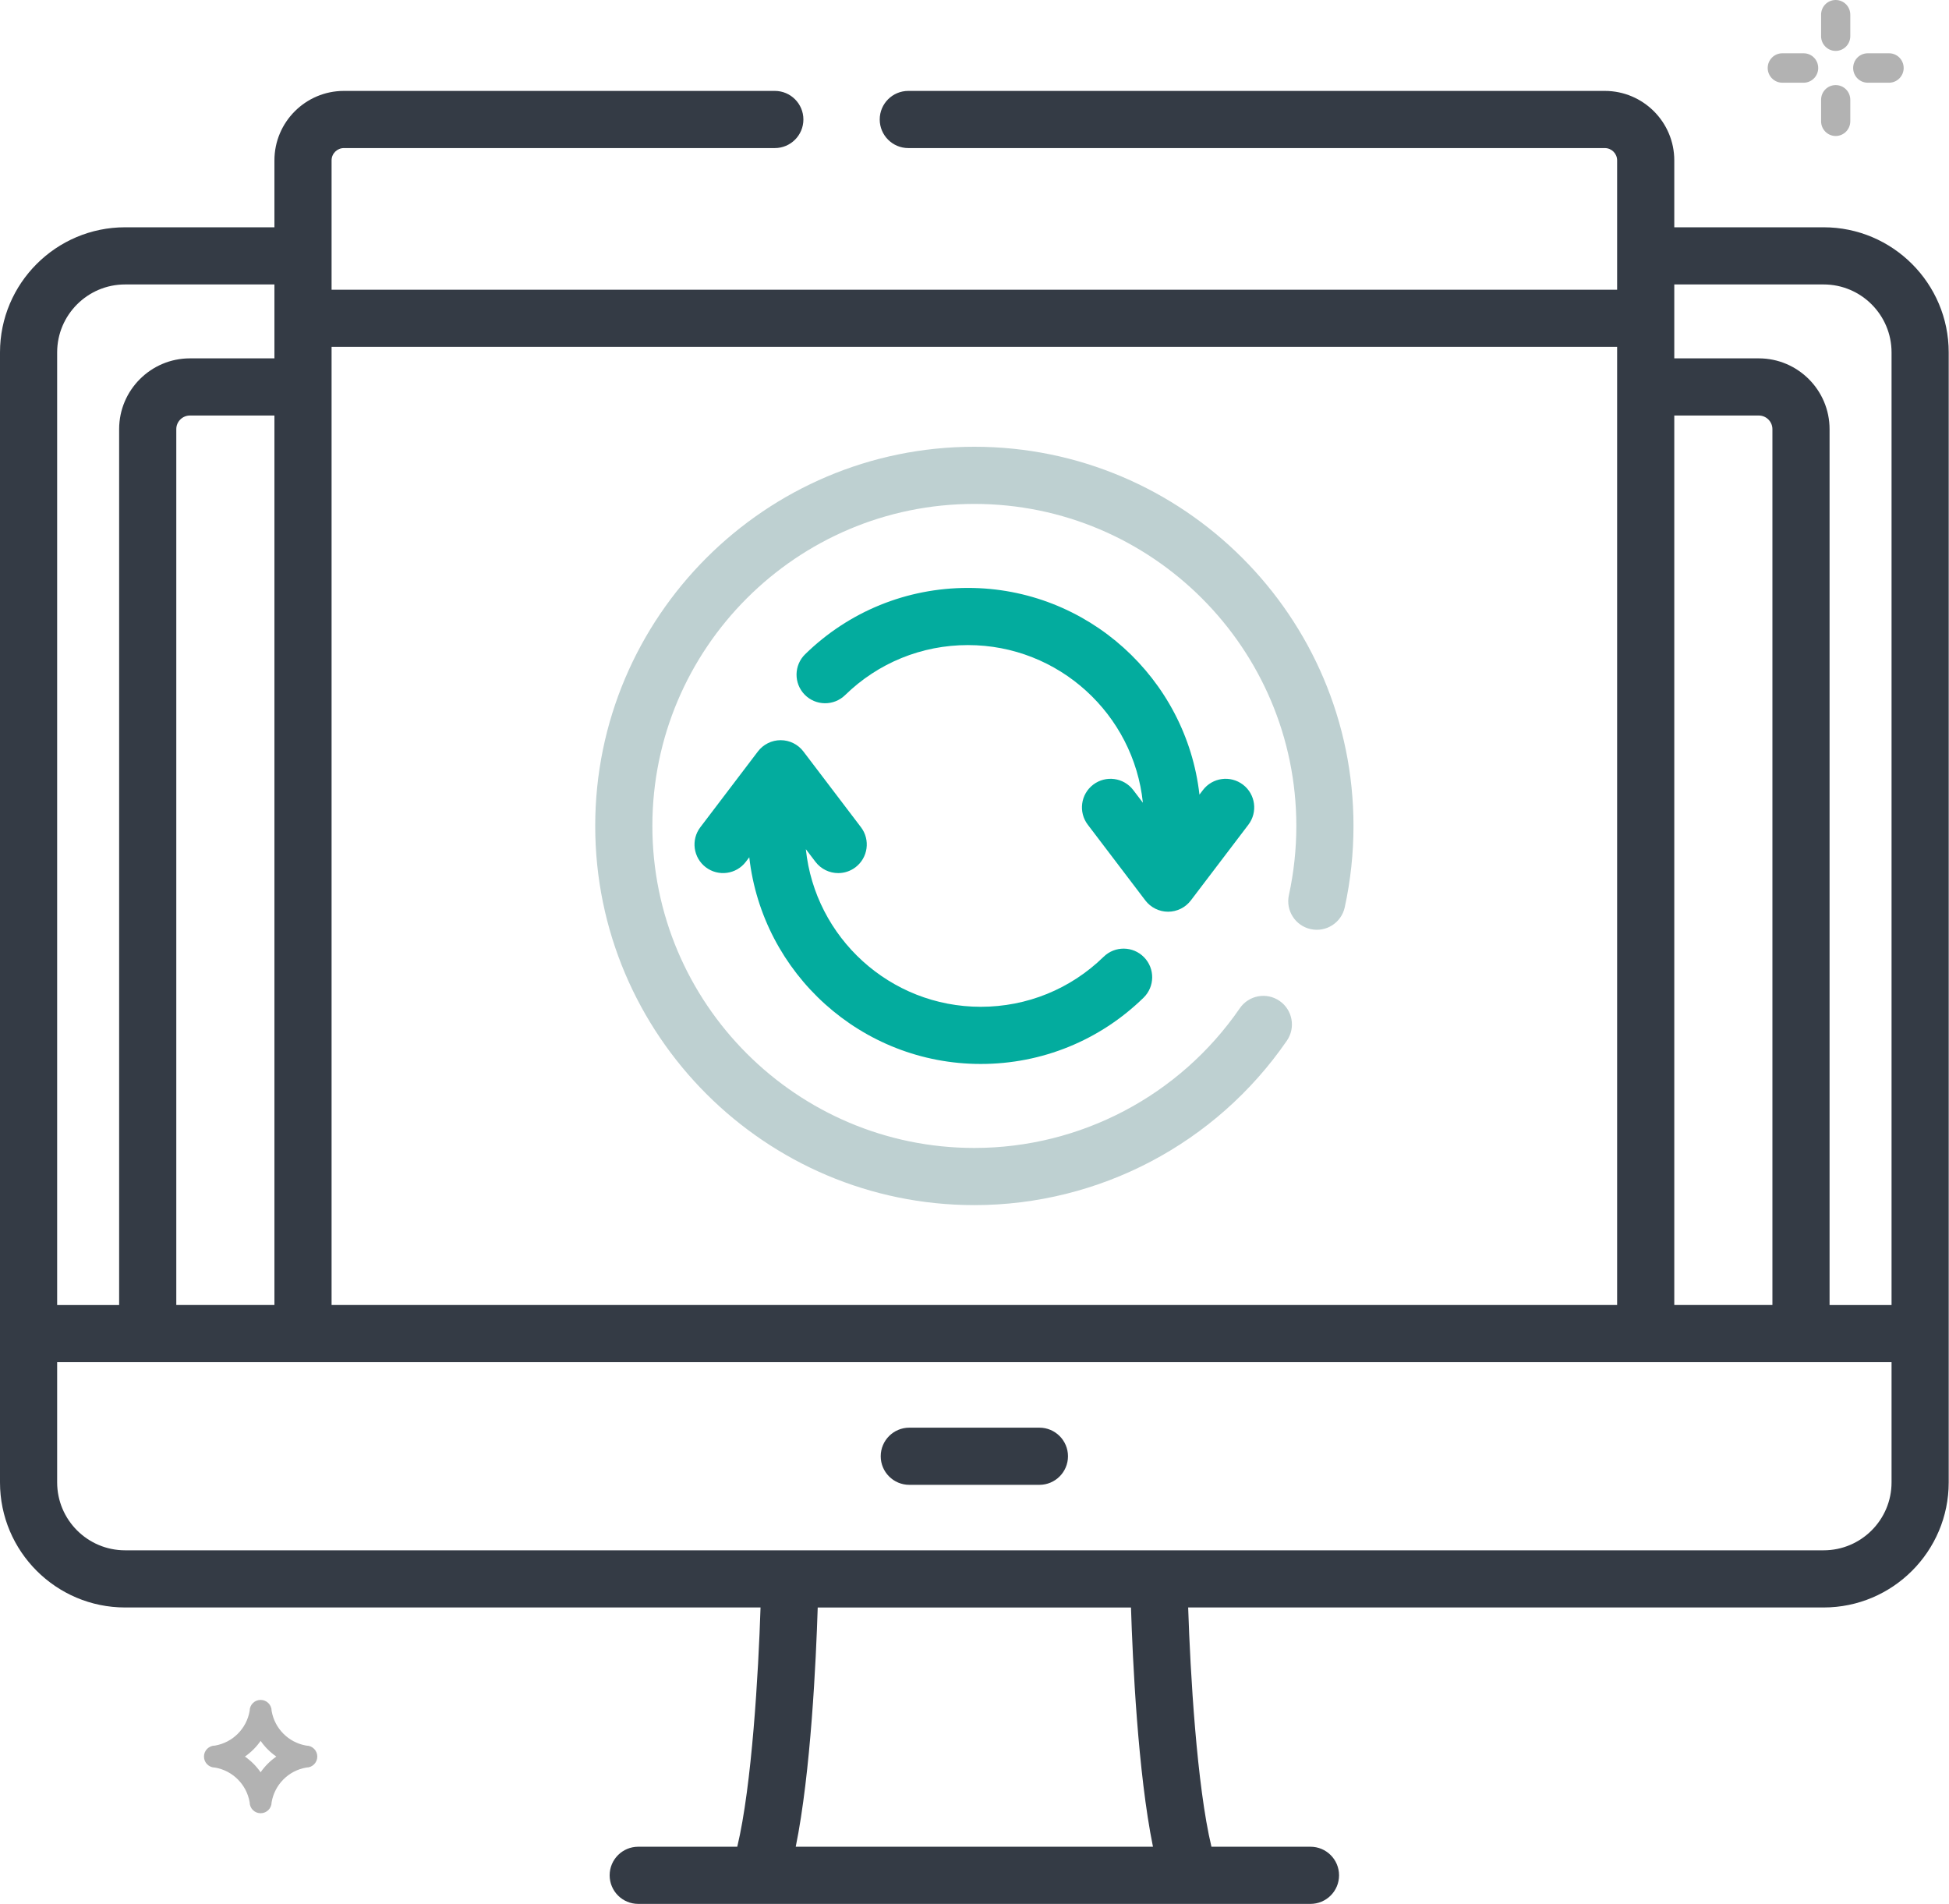 <svg width="86" height="84" viewBox="0 0 86 84" fill="none" xmlns="http://www.w3.org/2000/svg">
<g clip-path="url(#clip0_50_8403)">
<path d="M40.123 65.511H45.864C46.56 65.511 47.125 64.947 47.125 64.25C47.125 63.554 46.56 62.989 45.864 62.989H40.123C39.427 62.989 38.862 63.554 38.862 64.25C38.862 64.947 39.427 65.511 40.123 65.511Z" fill="#343B45"/>
<path d="M52.546 39.727L55.086 36.385C55.507 35.831 55.399 35.039 54.845 34.618C54.29 34.197 53.499 34.304 53.078 34.859L52.926 35.059C52.346 29.935 47.987 25.939 42.711 25.939C40.011 25.939 37.459 26.978 35.528 28.864C35.029 29.351 35.02 30.149 35.506 30.648C35.993 31.146 36.791 31.155 37.29 30.669C38.748 29.245 40.673 28.461 42.711 28.461C46.718 28.461 50.026 31.514 50.43 35.416L50.006 34.859C49.585 34.304 48.794 34.197 48.239 34.618C47.685 35.039 47.577 35.83 47.998 36.385L50.538 39.727C50.776 40.04 51.148 40.225 51.542 40.225C51.936 40.225 52.307 40.041 52.546 39.727Z" fill="#03AC9E"/>
<path d="M36.987 38.521C37.253 38.521 37.521 38.437 37.749 38.264C38.303 37.842 38.411 37.051 37.99 36.497L35.45 33.155C35.212 32.841 34.84 32.657 34.446 32.657C34.052 32.657 33.681 32.841 33.442 33.155L30.903 36.497C30.481 37.051 30.589 37.842 31.143 38.264C31.698 38.685 32.489 38.577 32.91 38.023L33.062 37.823C33.642 42.947 38.001 46.942 43.277 46.942C45.977 46.942 48.529 45.903 50.461 44.017C50.959 43.53 50.968 42.732 50.481 42.234C49.995 41.735 49.196 41.726 48.698 42.213C47.24 43.636 45.315 44.42 43.277 44.42C39.27 44.42 35.962 41.367 35.558 37.466L35.982 38.023C36.23 38.349 36.606 38.521 36.987 38.521Z" fill="#03AC9E"/>
<path d="M42.993 19.711C33.769 19.711 26.264 27.216 26.264 36.441C26.264 45.666 33.769 53.17 42.993 53.17C48.502 53.17 53.658 50.458 56.784 45.914C57.179 45.34 57.034 44.555 56.46 44.16C55.887 43.765 55.101 43.91 54.707 44.484C52.051 48.344 47.672 50.648 42.993 50.648C35.159 50.648 28.786 44.275 28.786 36.441C28.786 28.607 35.159 22.233 42.993 22.233C50.828 22.233 57.201 28.607 57.201 36.441C57.201 37.47 57.09 38.497 56.873 39.492C56.724 40.172 57.155 40.844 57.835 40.993C58.516 41.142 59.188 40.711 59.337 40.031C59.593 38.859 59.723 37.651 59.723 36.441C59.723 27.216 52.218 19.711 42.993 19.711Z" fill="#BED0D1"/>
<path d="M80.468 10.028H73.878V7.076C73.878 5.386 72.503 4.011 70.812 4.011H40.079C39.383 4.011 38.818 4.575 38.818 5.272C38.818 5.968 39.383 6.533 40.079 6.533H70.812C71.112 6.533 71.356 6.776 71.356 7.076V12.782H14.631V7.076C14.631 6.776 14.875 6.533 15.175 6.533H34.189C34.885 6.533 35.45 5.968 35.45 5.272C35.45 4.575 34.885 4.011 34.189 4.011H15.175C13.485 4.011 12.109 5.386 12.109 7.076V10.028H5.519C2.476 10.028 0 12.504 0 15.547V58.839V65.404C0 68.447 2.476 70.922 5.519 70.922H33.559C33.466 73.801 33.179 78.78 32.532 81.478H28.162C27.466 81.478 26.901 82.042 26.901 82.739C26.901 83.436 27.466 84 28.162 84H57.825C58.522 84 59.086 83.436 59.086 82.739C59.086 82.042 58.522 81.478 57.825 81.478H53.455C52.809 78.781 52.522 73.801 52.428 70.922H80.468C83.511 70.922 85.987 68.447 85.987 65.404V15.547C85.987 12.504 83.511 10.028 80.468 10.028ZM73.878 18.333H77.607C77.938 18.333 78.208 18.603 78.208 18.934V57.577H73.878V18.333H73.878ZM14.631 15.304H71.356V57.577H14.631V15.304ZM2.522 15.547C2.522 13.895 3.866 12.55 5.519 12.55H12.109V15.811H8.38C6.658 15.811 5.257 17.212 5.257 18.934V57.578H2.522V15.547ZM12.109 18.333V57.577H7.779V18.934C7.779 18.603 8.049 18.333 8.38 18.333H12.109V18.333ZM35.112 81.478C35.779 78.213 36.009 73.23 36.082 70.923H49.905C49.978 73.231 50.208 78.213 50.875 81.478H35.112ZM83.465 65.404C83.465 67.056 82.121 68.4 80.468 68.4H5.519C3.866 68.4 2.522 67.056 2.522 65.404V60.1H83.465V65.404ZM83.465 57.578H80.73V18.934C80.73 17.212 79.329 15.811 77.607 15.811H73.878V12.55H80.468C82.121 12.55 83.465 13.895 83.465 15.547V57.578H83.465Z" fill="#343B45"/>
<path fill-rule="evenodd" clip-rule="evenodd" d="M80.356 5.351V4.403C80.356 4.042 80.643 3.754 80.999 3.754C81.357 3.754 81.644 4.042 81.644 4.403V5.351C81.644 5.707 81.357 6 80.999 6C80.643 6 80.356 5.707 80.356 5.351ZM82.415 3.649C82.057 3.649 81.771 3.356 81.771 3C81.771 2.64 82.057 2.351 82.415 2.351H83.357C83.71 2.351 84 2.64 84 3C84 3.356 83.71 3.649 83.357 3.649H82.415ZM78.643 3.649C78.29 3.649 78 3.356 78 3C78 2.64 78.29 2.351 78.643 2.351H79.586C79.943 2.351 80.229 2.64 80.229 3C80.229 3.356 79.943 3.649 79.586 3.649H78.643ZM80.356 1.598V0.649C80.356 0.289 80.643 0 80.999 0C81.357 0 81.644 0.289 81.644 0.649V1.598C81.644 1.954 81.357 2.246 80.999 2.246C80.643 2.246 80.356 1.954 80.356 1.598Z" fill="#B2B2B2"/>
<path fill-rule="evenodd" clip-rule="evenodd" d="M13.515 77.016C12.732 76.881 12.12 76.268 11.985 75.484C11.985 75.217 11.768 75 11.5 75C11.232 75 11.016 75.217 11.016 75.484C10.881 76.268 10.268 76.881 9.485 77.016C9.217 77.016 9 77.233 9 77.5C9 77.767 9.217 77.985 9.485 77.985C10.268 78.119 10.881 78.733 11.016 79.516C11.016 79.784 11.232 80 11.5 80C11.768 80 11.985 79.784 11.985 79.516C12.12 78.733 12.732 78.119 13.515 77.985C13.784 77.985 14.001 77.767 14.001 77.5C14.001 77.233 13.784 77.016 13.515 77.016ZM11.5 78.193C11.312 77.923 11.078 77.689 10.807 77.5C11.078 77.312 11.312 77.078 11.5 76.808C11.688 77.078 11.922 77.312 12.193 77.5C11.922 77.689 11.688 77.923 11.5 78.193Z" fill="#B2B2B2"/>
</g>
<defs>
<clipPath id="clip0_50_8403">
<rect width="86" height="84" fill="white"/>
</clipPath>
</defs>
</svg>
